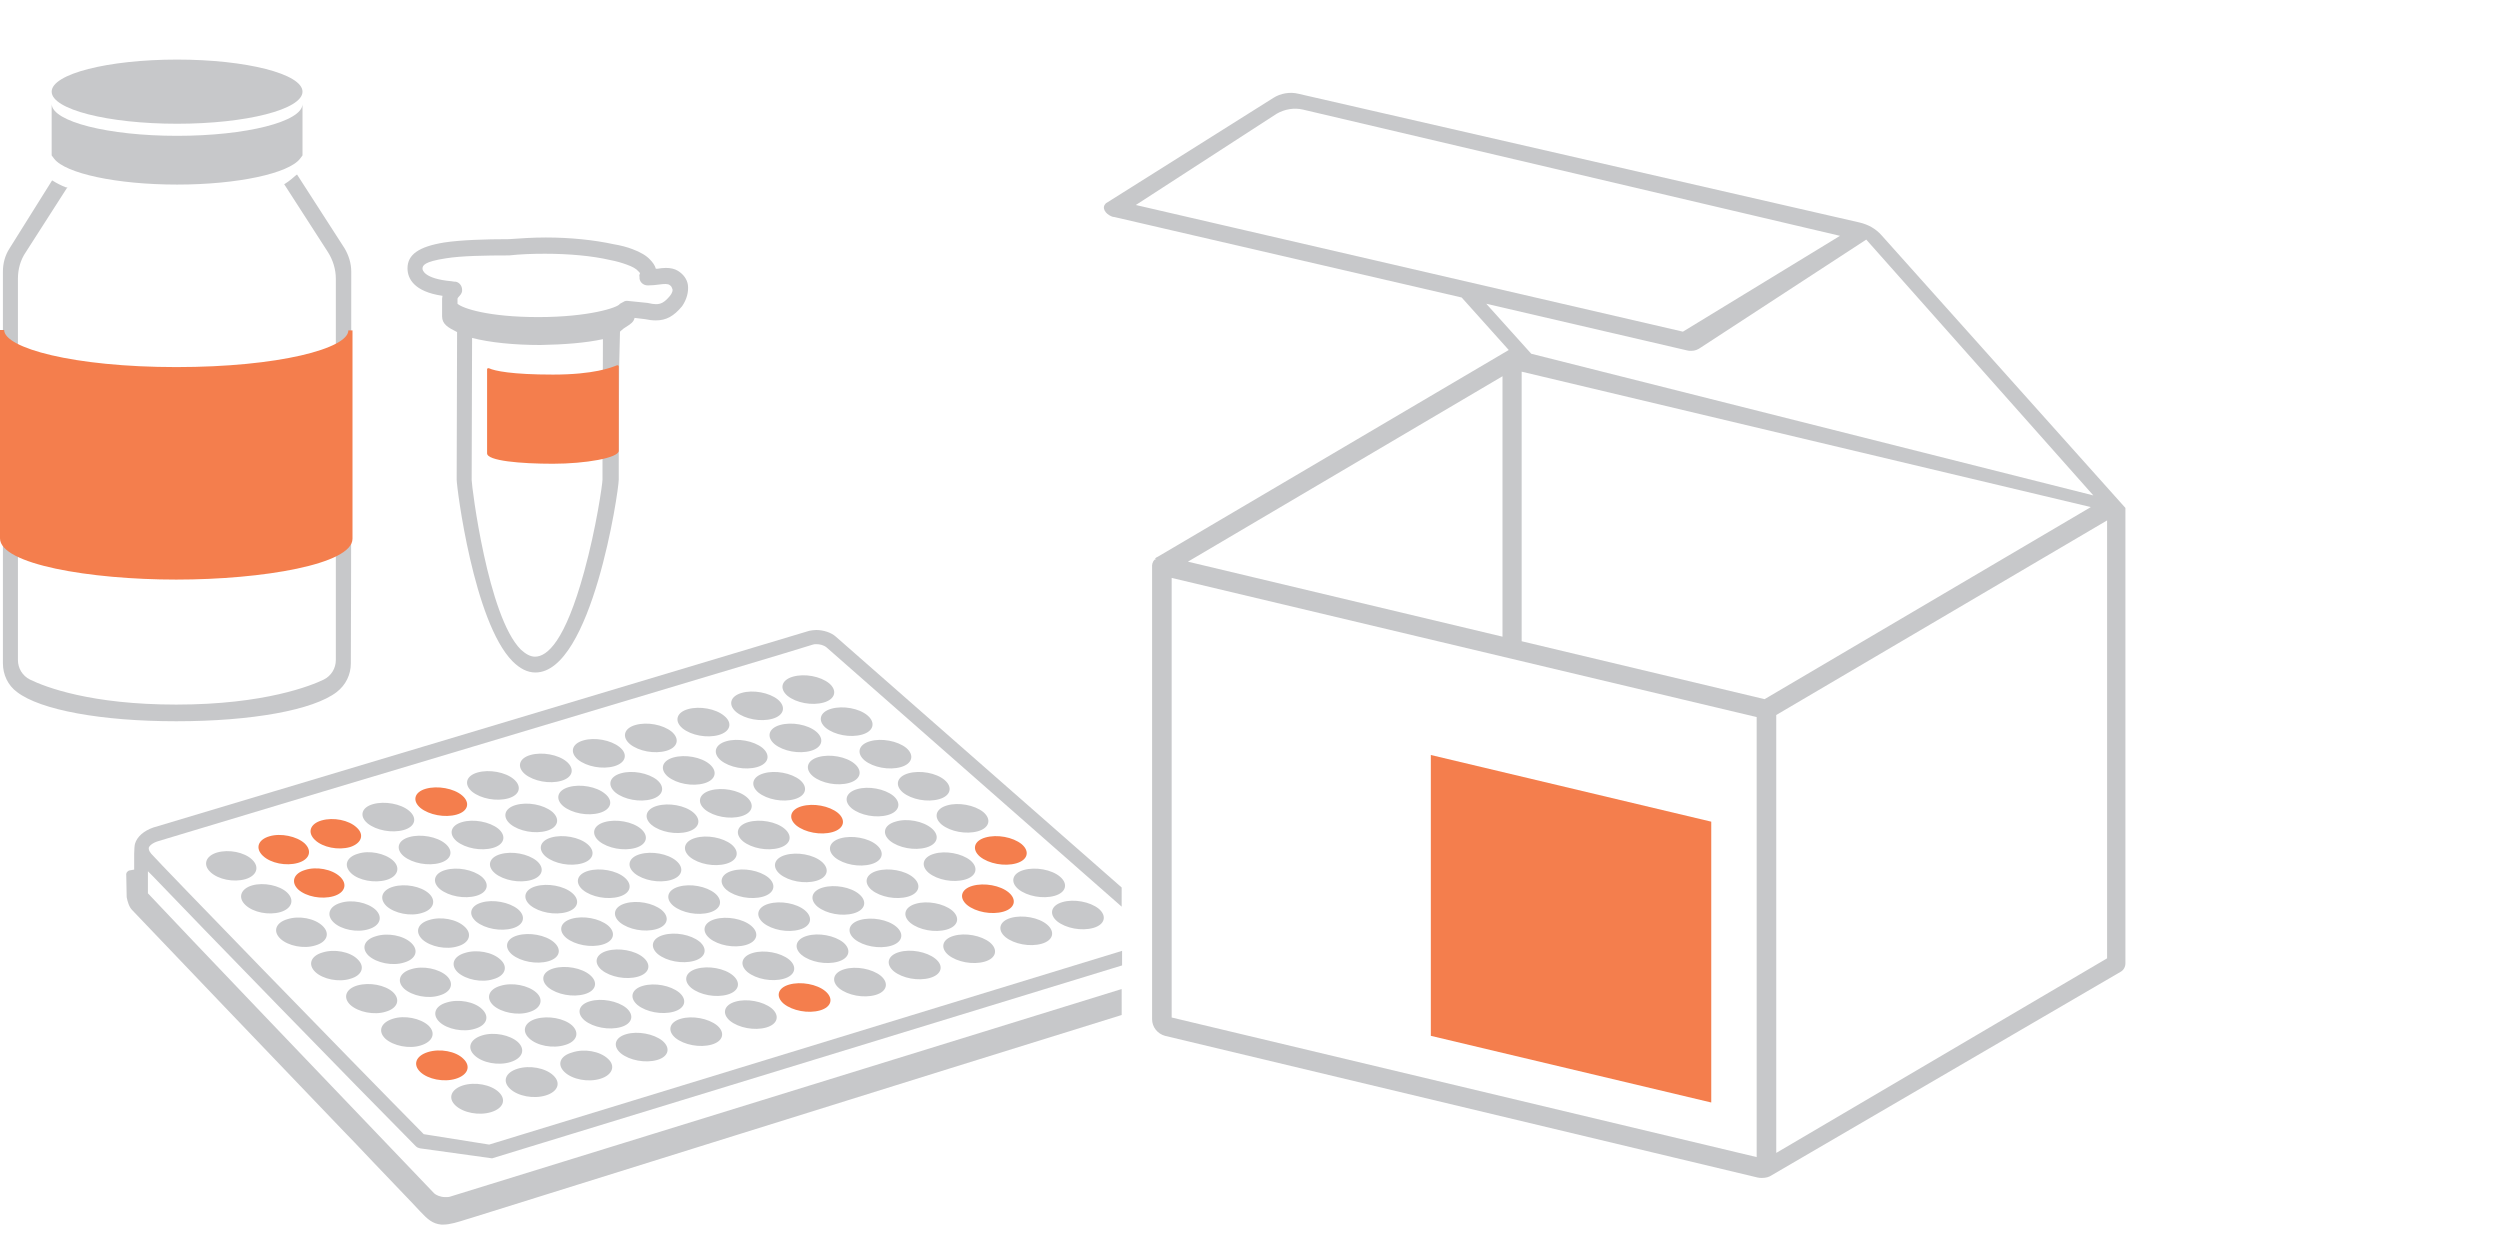 <?xml version="1.0" encoding="utf-8"?>
<!-- Generator: Adobe Illustrator 28.0.0, SVG Export Plug-In . SVG Version: 6.00 Build 0)  -->
<svg version="1.1" baseProfile="basic" id="Layer_1"
	 xmlns="http://www.w3.org/2000/svg" xmlns:xlink="http://www.w3.org/1999/xlink" x="0px" y="0px" viewBox="0 0 600 300"
	 xml:space="preserve">
<style type="text/css">
	.st0{fill:#C7C8CA;}
	.st1{fill:#F47E4D;}
</style>
<g>
	<g>
		<g>
			<path class="st0" d="M54.2,98c0,0,0,0.1,0,0.1L54.2,98C54.2,98,54.2,98,54.2,98z"/>
			<g>
				<ellipse class="st0" cx="42.5" cy="22" rx="30.1" ry="7.7"/>
				<path class="st0" d="M42.5,32.6c-16.5,0-29.9-3.4-30.1-7.6l0,12.3l0.6,0.8c2.7,3.5,14.9,6.2,29.5,6.2s26.8-2.7,29.5-6.2l0.6-0.8
					V25C72.5,29.2,59.1,32.6,42.5,32.6z"/>
				<path class="st0" d="M72.5,33.5c0,0.1,0,0.1,0,0.2L72.5,33.5C72.5,33.5,72.5,33.5,72.5,33.5z"/>
				<path class="st0" d="M84.3,65.2c0-2-0.6-3.9-1.6-5.6L71.3,41.9L71.1,42c-0.7,0.6-1.7,1.5-2.7,2.1l-0.2,0.1l10.5,16.3
					c1.2,1.9,1.9,4.1,1.9,6.4l0,91.5c0,2-1.1,3.8-2.9,4.7c-2.9,1.4-14.1,6-35.4,6c-20.5,0-31.4-4.2-35.1-6c-1.8-0.9-2.9-2.7-2.9-4.7
					l0-91.5c0-2.3,0.6-4.5,1.9-6.4l10-15.6L15.9,45c-1.3-0.5-2.4-1.1-3.2-1.6l-0.2-0.1L2.3,59.6c-1.1,1.7-1.6,3.6-1.6,5.6
					c0,13.8,0,79.5,0,94c0,2.7,1.2,5.3,3.4,6.9c5.6,4.3,20.2,7,38.2,7c18.2,0,32.9-2.7,38.5-7c2.2-1.7,3.4-4.2,3.4-6.9
					C84.3,144.6,84.3,79,84.3,65.2z"/>
			</g>
			<path class="st1" d="M42.3,139.1c20.8,0,42.3-3.7,42.3-9.8v-50h-0.5v0v0h-0.5c0,4.3-16.6,8.8-41.3,8.8S1,83.5,1,79.2H0.5v0v0H0
				v50C0,135.4,21.5,139.1,42.3,139.1z"/>
		</g>
		<g>
			<g>
				<g>
					<path class="st0" d="M165.1,68.4c-0.2-1.4-1.1-2.6-2.4-3.4c-0.8-0.5-1.8-0.7-2.9-0.7c-0.7,0-1.4,0.1-2,0.2l-0.4,0
						c-0.2-0.8-0.8-1.6-1.4-2.2c-0.8-0.9-2.3-1.8-4.2-2.5c-1.3-0.5-2.8-0.9-4.6-1.2c-4.6-1-10.3-1.6-16.2-1.6
						c-3.1,0-6.1,0.2-8.9,0.4c-5.5,0-11.6,0.2-15.5,0.8c-6.1,1-8.8,2.9-8.8,6.2c0,2.4,1.5,5.6,8.4,6.6c0,0.2-0.1,0.4-0.1,0.7v4.2
						c0,1.9,1.4,2.7,3.6,3.8l-0.1,35.4c0,1.9,4.1,34.2,13.4,43.6c1.8,1.8,3.6,2.7,5.5,2.7c13.5,0,20-43.5,20-46.3l0-2.9
						c0-3.3,0-9.1,0.1-24.4l0.2-8.2c0.3-0.3,0.6-0.5,0.8-0.7l0.6-0.4c1.1-0.7,1.9-1.2,2.1-2.2l2.5,0.3c0.9,0.2,1.8,0.3,2.6,0.3
						c2.5,0,4.3-1,6.3-3.4C164.8,71.9,165.3,70.1,165.1,68.4z M160.8,71c-1.4,1.7-2.3,2-3.4,2c-0.5,0-1.1-0.1-2-0.3l-4.9-0.5
						c-0.2,0-0.3,0-0.6,0.1l-1.1,0.6l-0.1,0.1c-0.5,0.8-7.3,3.1-19.5,3.1c-12,0-18.2-2.1-19.4-3.2v-1.2c0,0,0-0.2,0.5-0.7
						c0.4-0.4,0.7-1,0.6-1.5c0-0.9-0.7-1.8-1.6-1.9l-0.3,0c-0.2,0-0.4-0.1-0.6-0.1c-6.8-0.6-7-2.8-7-3c0-0.8,0.4-1.7,5.6-2.5
						c3.7-0.6,9.5-0.7,15.2-0.7c2.7-0.3,5.6-0.4,8.6-0.4c5.7,0,11.3,0.5,15.6,1.5c1.6,0.3,2.9,0.7,4,1.1c1.4,0.5,2.3,1,2.8,1.6
						c0.3,0.3,0.4,0.4,0.4,0.5c-0.2,0.4-0.2,0.8-0.1,0.8c-0.1,0.5,0.1,1.1,0.5,1.5c0.4,0.4,0.9,0.6,1.5,0.6c1,0,1.8-0.1,2.6-0.2
						c1.4-0.2,2.2-0.2,2.6,0.1c0.3,0.2,0.5,0.4,0.6,0.8C161.6,69.6,161.3,70.4,160.8,71z M144.7,81.4c0,16.4-0.1,21.3-0.1,27.4
						l0,6.3c0,1-1.5,11.6-4.4,22.1c-4.6,16.8-8.9,20.4-11.8,20.4c-1.1,0-2.2-0.6-3.4-1.7c-7.9-7.9-11.8-39.2-11.8-40.7l0.1-34.1
						c4.2,1.1,10.1,1.7,16.4,1.7C135.3,82.7,140.6,82.3,144.7,81.4z"/>
				</g>
			</g>
			<path class="st1" d="M132.7,111.3c7.8,0,15.8-1.4,15.8-3.1V87.9c0-0.2-0.3-0.3-0.5-0.2c-1.3,0.5-5.4,2.2-15.3,2.2
				c-9.9,0-14-0.9-15.3-1.5c-0.2-0.1-0.5,0-0.5,0.2v20.2C116.9,110.6,124.9,111.3,132.7,111.3z"/>
		</g>
	</g>
	<g>
		<g>
			<path class="st0" d="M60.5,206.3c1.9,1.8,1.1,3.9-1.6,4.7c-2.8,0.8-6.5,0.1-8.4-1.7c-1.9-1.8-1.1-3.9,1.6-4.7
				C54.9,203.8,58.6,204.5,60.5,206.3z"/>
			<path class="st0" d="M68.9,214.2c1.9,1.8,1.1,3.9-1.6,4.7c-2.8,0.8-6.5,0.1-8.4-1.7c-1.9-1.8-1.1-3.9,1.6-4.7
				C63.3,211.7,67.1,212.5,68.9,214.2z"/>
			<path class="st0" d="M77.4,222.2c1.9,1.8,1.1,3.9-1.7,4.7c-2.8,0.9-6.6,0.1-8.4-1.6c-1.9-1.8-1.1-3.9,1.7-4.7
				C71.8,219.7,75.5,220.4,77.4,222.2z"/>
			<path class="st0" d="M85.8,230.2c1.9,1.8,1.1,3.9-1.7,4.7c-2.8,0.9-6.6,0.1-8.4-1.6c-1.9-1.8-1.1-3.9,1.7-4.7
				C80.2,227.7,84,228.4,85.8,230.2z"/>
			<path class="st0" d="M94.3,238.1c1.9,1.8,1.1,3.9-1.7,4.7c-2.8,0.9-6.6,0.1-8.5-1.6c-1.9-1.8-1.1-3.9,1.7-4.7
				C88.7,235.7,92.4,236.4,94.3,238.1z"/>
			<path class="st0" d="M102.8,246.1c1.9,1.8,1.1,3.9-1.8,4.8c-2.8,0.9-6.6,0.1-8.5-1.6c-1.9-1.8-1.1-3.9,1.8-4.8
				C97.1,243.6,100.9,244.4,102.8,246.1z"/>
			<path class="st1" d="M111.2,254.1c1.9,1.8,1.1,3.9-1.8,4.8c-2.9,0.9-6.7,0.1-8.5-1.6c-1.9-1.8-1.1-3.9,1.8-4.8
				C105.6,251.6,109.4,252.3,111.2,254.1z"/>
			<path class="st0" d="M119.7,262.1c1.9,1.8,1.1,3.9-1.8,4.8c-2.9,0.9-6.7,0.2-8.6-1.6c-1.9-1.8-1-3.9,1.8-4.8
				C114,259.6,117.8,260.3,119.7,262.1z"/>
			<path class="st1" d="M73.1,202.4c1.9,1.8,1.2,3.9-1.6,4.7s-6.5,0.1-8.4-1.7c-1.9-1.8-1.2-3.9,1.6-4.7
				C67.4,199.9,71.2,200.7,73.1,202.4z"/>
			<path class="st1" d="M81.6,210.4c1.9,1.8,1.2,3.9-1.6,4.7c-2.8,0.8-6.5,0.1-8.4-1.6c-1.9-1.8-1.1-3.9,1.6-4.7
				C75.9,207.9,79.7,208.6,81.6,210.4z"/>
			<path class="st0" d="M90.1,218.3c1.9,1.8,1.1,3.9-1.6,4.7c-2.8,0.9-6.6,0.1-8.4-1.6c-1.9-1.8-1.1-3.9,1.6-4.7
				C84.5,215.8,88.2,216.6,90.1,218.3z"/>
			<path class="st0" d="M98.7,226.3c1.9,1.8,1.1,3.9-1.7,4.7c-2.8,0.9-6.6,0.1-8.5-1.6c-1.9-1.8-1.1-3.9,1.7-4.7
				C93,223.8,96.8,224.5,98.7,226.3z"/>
			<path class="st0" d="M107.2,234.2c1.9,1.8,1.1,3.9-1.7,4.7c-2.8,0.9-6.6,0.1-8.5-1.6c-1.9-1.8-1.1-3.9,1.7-4.7
				C101.5,231.7,105.3,232.5,107.2,234.2z"/>
			<path class="st0" d="M115.7,242.2c1.9,1.8,1.1,3.9-1.7,4.7c-2.8,0.9-6.7,0.1-8.5-1.6c-1.9-1.8-1.1-3.9,1.7-4.7
				C110,239.7,113.9,240.4,115.7,242.2z"/>
			<path class="st0" d="M124.3,250.1c1.9,1.8,1.1,3.9-1.8,4.8c-2.9,0.9-6.7,0.2-8.6-1.6c-1.9-1.8-1.1-3.9,1.8-4.8
				C118.6,247.6,122.4,248.4,124.3,250.1z"/>
			<path class="st0" d="M132.8,258.1c1.9,1.8,1.1,3.9-1.8,4.8c-2.9,0.9-6.7,0.2-8.6-1.6c-1.9-1.8-1.1-3.9,1.8-4.8
				C127.1,255.6,130.9,256.3,132.8,258.1z"/>
			<path class="st1" d="M85.6,198.6c1.9,1.7,1.2,3.8-1.6,4.7c-2.8,0.8-6.5,0.1-8.4-1.7c-1.9-1.8-1.2-3.9,1.6-4.7
				C80,196.1,83.7,196.8,85.6,198.6z"/>
			<path class="st0" d="M94.3,206.5c1.9,1.7,1.2,3.9-1.6,4.7c-2.8,0.8-6.6,0.1-8.4-1.6c-1.9-1.8-1.2-3.9,1.6-4.7
				C88.6,204,92.4,204.8,94.3,206.5z"/>
			<path class="st0" d="M102.9,214.4c1.9,1.7,1.2,3.9-1.6,4.7c-2.8,0.9-6.6,0.1-8.5-1.6c-1.9-1.8-1.2-3.9,1.6-4.7
				C97.2,212,101,212.7,102.9,214.4z"/>
			<path class="st0" d="M111.5,222.4c1.9,1.7,1.2,3.9-1.6,4.7c-2.8,0.9-6.6,0.1-8.5-1.6c-1.9-1.8-1.2-3.9,1.6-4.7
				C105.8,219.9,109.6,220.6,111.5,222.4z"/>
			<path class="st0" d="M120.1,230.3c1.9,1.7,1.2,3.9-1.7,4.7c-2.8,0.9-6.6,0.1-8.5-1.6c-1.9-1.8-1.1-3.9,1.7-4.7
				C114.4,227.8,118.2,228.5,120.1,230.3z"/>
			<path class="st0" d="M128.7,238.2c1.9,1.7,1.1,3.9-1.7,4.7c-2.8,0.9-6.7,0.1-8.6-1.6c-1.9-1.8-1.1-3.9,1.7-4.7
				C123,235.7,126.8,236.5,128.7,238.2z"/>
			<path class="st0" d="M137.3,246.1c1.9,1.8,1.1,3.9-1.7,4.7c-2.9,0.9-6.7,0.2-8.6-1.6c-1.9-1.8-1.1-3.9,1.7-4.7
				C131.6,243.7,135.4,244.4,137.3,246.1z"/>
			<path class="st0" d="M145.9,254.1c1.9,1.7,1.1,3.9-1.8,4.8c-2.9,0.9-6.7,0.2-8.6-1.6c-1.9-1.8-1.1-3.9,1.8-4.7
				C140.2,251.6,144,252.3,145.9,254.1z"/>
			<path class="st0" d="M98.2,194.6c2,1.7,1.5,3.8-1.3,4.6c-2.8,0.8-6.6,0.1-8.7-1.6c-2-1.7-1.5-3.8,1.3-4.6
				C92.3,192.2,96.2,192.9,98.2,194.6z"/>
			<path class="st0" d="M106.9,202.5c2,1.7,1.5,3.8-1.3,4.6c-2.8,0.8-6.6,0.1-8.7-1.6c-2-1.7-1.5-3.8,1.3-4.6
				C101,200.1,104.9,200.8,106.9,202.5z"/>
			<path class="st0" d="M115.6,210.4c2,1.7,1.5,3.8-1.3,4.6c-2.8,0.8-6.6,0.1-8.7-1.6c-2-1.7-1.5-3.8,1.3-4.6
				C109.7,208,113.5,208.7,115.6,210.4z"/>
			<path class="st0" d="M124.3,218.2c2,1.7,1.5,3.8-1.3,4.6c-2.8,0.8-6.6,0.1-8.7-1.6c-2-1.7-1.5-3.8,1.3-4.6
				C118.3,215.8,122.2,216.5,124.3,218.2z"/>
			<path class="st0" d="M132.9,226.1c2,1.7,1.5,3.8-1.3,4.6c-2.8,0.8-6.6,0.1-8.7-1.6c-2-1.7-1.5-3.8,1.3-4.6
				C127,223.7,130.9,224.4,132.9,226.1z"/>
			<path class="st0" d="M141.6,234c2,1.7,1.5,3.8-1.3,4.6c-2.8,0.8-6.6,0.1-8.7-1.6c-2-1.7-1.5-3.8,1.3-4.6
				C135.7,231.6,139.6,232.3,141.6,234z"/>
			<path class="st0" d="M150.3,241.9c2,1.7,1.5,3.8-1.3,4.6c-2.8,0.8-6.6,0.1-8.7-1.6c-2-1.7-1.5-3.8,1.3-4.6
				C144.3,239.5,148.2,240.2,150.3,241.9z"/>
			<path class="st0" d="M159,249.8c2,1.7,1.5,3.8-1.3,4.6c-2.8,0.8-6.6,0.1-8.7-1.6c-2-1.7-1.5-3.8,1.3-4.6
				C153,247.4,156.9,248.1,159,249.8z"/>
			<path class="st1" d="M110.9,190.9c2,1.7,1.5,3.8-1.3,4.6c-2.8,0.8-6.6,0.1-8.7-1.6c-2-1.7-1.5-3.8,1.3-4.6
				C105,188.5,108.9,189.2,110.9,190.9z"/>
			<path class="st0" d="M119.6,198.9c2,1.7,1.5,3.8-1.3,4.6c-2.8,0.8-6.6,0.1-8.7-1.6c-2-1.7-1.5-3.8,1.3-4.6
				C113.6,196.5,117.5,197.2,119.6,198.9z"/>
			<path class="st0" d="M128.8,206.6c2,1.7,1.5,3.8-1.3,4.6c-2.8,0.8-6.6,0.1-8.7-1.6c-2-1.7-1.5-3.8,1.3-4.6
				C122.9,204.2,126.7,204.9,128.8,206.6z"/>
			<path class="st0" d="M137.3,214.3c2,1.7,1.5,3.8-1.3,4.6c-2.8,0.8-6.6,0.1-8.7-1.6c-2-1.7-1.5-3.8,1.3-4.6
				C131.4,211.9,135.3,212.6,137.3,214.3z"/>
			<path class="st0" d="M145.9,222.1c2,1.7,1.5,3.8-1.3,4.6c-2.8,0.8-6.6,0.1-8.7-1.6c-2-1.7-1.5-3.8,1.3-4.6
				C140,219.7,143.8,220.4,145.9,222.1z"/>
			<path class="st0" d="M154.4,229.8c2,1.7,1.5,3.8-1.3,4.6c-2.8,0.8-6.6,0.1-8.7-1.6c-2-1.7-1.5-3.8,1.3-4.6
				C148.5,227.4,152.4,228.1,154.4,229.8z"/>
			<path class="st0" d="M163,238.2c2,1.7,1.5,3.8-1.3,4.6c-2.8,0.8-6.6,0.1-8.7-1.6c-2-1.7-1.5-3.8,1.3-4.6
				C157.1,235.8,160.9,236.5,163,238.2z"/>
			<path class="st0" d="M172.1,246.1c2,1.7,1.5,3.8-1.3,4.6c-2.8,0.8-6.6,0.1-8.7-1.6c-2-1.7-1.5-3.8,1.3-4.6
				C166.1,243.7,170,244.4,172.1,246.1z"/>
			<path class="st0" d="M123.3,187c2,1.7,1.5,3.8-1.3,4.6c-2.8,0.8-6.6,0.1-8.7-1.6c-2-1.7-1.5-3.8,1.3-4.6
				C117.4,184.6,121.3,185.3,123.3,187z"/>
			<path class="st0" d="M132.5,194.8c2,1.7,1.5,3.8-1.3,4.6c-2.8,0.8-6.6,0.1-8.7-1.6c-2-1.7-1.5-3.8,1.3-4.6
				C126.6,192.4,130.4,193.1,132.5,194.8z"/>
			<path class="st0" d="M141,202.6c2,1.7,1.5,3.8-1.3,4.6c-2.8,0.8-6.6,0.1-8.7-1.6c-2-1.7-1.5-3.8,1.3-4.6
				C135.1,200.2,139,200.9,141,202.6z"/>
			<path class="st0" d="M149.9,210.6c2,1.7,1.5,3.8-1.3,4.6c-2.8,0.8-6.6,0.1-8.7-1.6c-2-1.7-1.5-3.8,1.3-4.6
				C144,208.2,147.9,208.9,149.9,210.6z"/>
			<path class="st0" d="M158.8,218.4c2,1.7,1.5,3.8-1.3,4.6c-2.8,0.8-6.6,0.1-8.7-1.6c-2-1.7-1.5-3.8,1.3-4.6
				C152.9,216,156.7,216.7,158.8,218.4z"/>
			<path class="st0" d="M167.9,226c2,1.7,1.5,3.8-1.3,4.6c-2.8,0.8-6.6,0.1-8.7-1.6c-2-1.7-1.5-3.8,1.3-4.6
				C162,223.6,165.8,224.3,167.9,226z"/>
			<path class="st0" d="M175.9,234.1c2,1.7,1.5,3.8-1.3,4.6c-2.8,0.8-6.6,0.1-8.7-1.6c-2-1.7-1.5-3.8,1.3-4.6
				C170,231.7,173.9,232.4,175.9,234.1z"/>
			<path class="st0" d="M185.2,242c2,1.7,1.5,3.8-1.3,4.6c-2.8,0.8-6.6,0.1-8.7-1.6c-2-1.7-1.5-3.8,1.3-4.6
				C179.2,239.6,183.1,240.3,185.2,242z"/>
			<path class="st0" d="M136,182.8c2,1.7,1.5,3.8-1.3,4.6c-2.8,0.8-6.6,0.1-8.7-1.6c-2-1.7-1.5-3.8,1.3-4.6
				C130.1,180.4,134,181.1,136,182.8z"/>
			<path class="st0" d="M145.2,190.5c2.1,1.7,1.5,3.8-1.3,4.6c-2.8,0.8-6.6,0.1-8.7-1.6c-2-1.7-1.5-3.8,1.3-4.6
				C139.3,188.1,143.2,188.8,145.2,190.5z"/>
			<path class="st0" d="M153.8,198.9c2,1.7,1.5,3.8-1.3,4.6c-2.8,0.8-6.6,0.1-8.7-1.6c-2-1.7-1.5-3.8,1.3-4.6
				C147.9,196.5,151.8,197.2,153.8,198.9z"/>
			<path class="st0" d="M162.3,206.6c2,1.7,1.5,3.8-1.3,4.6c-2.8,0.8-6.6,0.1-8.7-1.6c-2-1.7-1.5-3.8,1.3-4.6
				C156.4,204.2,160.3,204.9,162.3,206.6z"/>
			<path class="st0" d="M171.6,214.4c2,1.7,1.5,3.8-1.3,4.6c-2.8,0.8-6.6,0.1-8.7-1.6c-2-1.7-1.5-3.8,1.3-4.6
				C165.7,212,169.5,212.7,171.6,214.4z"/>
			<path class="st0" d="M180.3,222.2c2,1.7,1.5,3.8-1.3,4.6c-2.8,0.8-6.6,0.1-8.7-1.6c-2-1.7-1.5-3.8,1.3-4.6
				C174.4,219.8,178.3,220.5,180.3,222.2z"/>
			<path class="st0" d="M189.4,230.3c2,1.7,1.5,3.8-1.3,4.6c-2.8,0.8-6.6,0.1-8.7-1.6c-2-1.7-1.5-3.8,1.3-4.6
				C183.4,227.9,187.3,228.6,189.4,230.3z"/>
			<path class="st1" d="M198.1,237.9c2,1.7,1.5,3.8-1.3,4.6c-2.8,0.8-6.6,0.1-8.7-1.6c-2-1.7-1.5-3.8,1.3-4.6
				C192.2,235.5,196.1,236.2,198.1,237.9z"/>
			<path class="st0" d="M199,164c2,1.7,1.5,3.8-1.3,4.6c-2.8,0.8-6.6,0.1-8.7-1.6c-2-1.7-1.5-3.8,1.3-4.6
				C193.1,161.6,196.9,162.3,199,164z"/>
			<path class="st0" d="M208.2,171.7c2,1.7,1.5,3.8-1.3,4.6c-2.8,0.8-6.6,0.1-8.7-1.6c-2-1.7-1.5-3.8,1.3-4.6
				C202.3,169.3,206.2,170,208.2,171.7z"/>
			<path class="st0" d="M217.5,179.5c2,1.7,1.5,3.8-1.3,4.6c-2.8,0.8-6.6,0.1-8.7-1.6c-2-1.7-1.5-3.8,1.3-4.6
				C211.5,177.1,215.4,177.8,217.5,179.5z"/>
			<path class="st0" d="M226.7,187.2c2,1.7,1.5,3.8-1.3,4.6c-2.8,0.8-6.6,0.1-8.7-1.6c-2-1.7-1.5-3.8,1.3-4.6
				C220.8,184.8,224.7,185.5,226.7,187.2z"/>
			<path class="st0" d="M236,194.9c2,1.7,1.5,3.8-1.3,4.6c-2.8,0.8-6.6,0.1-8.7-1.6c-2-1.7-1.5-3.8,1.3-4.6
				C230,192.5,233.9,193.2,236,194.9z"/>
			<path class="st1" d="M245.2,202.6c2,1.7,1.5,3.8-1.3,4.6c-2.8,0.8-6.6,0.1-8.7-1.6c-2-1.7-1.5-3.8,1.3-4.6
				C239.3,200.2,243.1,200.9,245.2,202.6z"/>
			<path class="st0" d="M254.4,210.4c2,1.7,1.5,3.8-1.3,4.6c-2.8,0.8-6.6,0.1-8.7-1.6c-2-1.7-1.5-3.8,1.3-4.6
				C248.5,208,252.4,208.7,254.4,210.4z"/>
			<path class="st0" d="M263.7,218.1c2,1.7,1.5,3.8-1.3,4.6c-2.8,0.8-6.6,0.1-8.7-1.6c-2-1.7-1.5-3.8,1.3-4.6
				C257.7,215.7,261.6,216.4,263.7,218.1z"/>
			<path class="st0" d="M186.7,167.9c2,1.7,1.5,3.8-1.3,4.6c-2.8,0.8-6.6,0.1-8.7-1.6c-2-1.7-1.5-3.8,1.3-4.6
				C180.7,165.5,184.6,166.2,186.7,167.9z"/>
			<path class="st0" d="M195.9,175.6c2,1.7,1.5,3.8-1.3,4.6c-2.8,0.8-6.6,0.1-8.7-1.6c-2-1.7-1.5-3.8,1.3-4.6
				C190,173.2,193.9,173.9,195.9,175.6z"/>
			<path class="st0" d="M205.1,183.3c2,1.7,1.5,3.8-1.3,4.6c-2.8,0.8-6.6,0.1-8.7-1.6c-2-1.7-1.5-3.8,1.3-4.6
				C199.2,180.9,203.1,181.6,205.1,183.3z"/>
			<path class="st0" d="M214.4,191c2,1.7,1.5,3.8-1.3,4.6c-2.8,0.8-6.6,0.1-8.7-1.6c-2-1.7-1.5-3.8,1.3-4.6
				C208.4,188.6,212.3,189.3,214.4,191z"/>
			<path class="st0" d="M223.6,198.8c2,1.7,1.5,3.8-1.3,4.6c-2.8,0.8-6.6,0.1-8.7-1.6c-2-1.7-1.5-3.8,1.3-4.6
				C217.7,196.3,221.6,197.1,223.6,198.8z"/>
			<path class="st0" d="M232.9,206.5c2,1.7,1.5,3.8-1.3,4.6c-2.8,0.8-6.6,0.1-8.7-1.6c-2-1.7-1.5-3.8,1.3-4.6
				C226.9,204.1,230.8,204.8,232.9,206.5z"/>
			<path class="st1" d="M242.1,214.2c2,1.7,1.5,3.8-1.3,4.6c-2.8,0.8-6.6,0.1-8.7-1.6c-2-1.7-1.5-3.8,1.3-4.6
				C236.2,211.8,240.1,212.5,242.1,214.2z"/>
			<path class="st0" d="M251.3,221.9c2,1.7,1.5,3.8-1.3,4.6c-2.8,0.8-6.6,0.1-8.7-1.6c-2-1.7-1.5-3.8,1.3-4.6
				C245.4,219.5,249.3,220.2,251.3,221.9z"/>
			<path class="st0" d="M148.7,179.3c2.1,1.7,1.5,3.8-1.3,4.6c-2.8,0.8-6.6,0.1-8.7-1.6c-2-1.7-1.5-3.8,1.3-4.6
				C142.7,176.9,146.6,177.6,148.7,179.3z"/>
			<path class="st0" d="M161.2,175.6c2,1.7,1.5,3.8-1.3,4.6c-2.8,0.8-6.6,0.1-8.7-1.6c-2-1.7-1.5-3.8,1.3-4.6
				C155.3,173.2,159.1,173.9,161.2,175.6z"/>
			<path class="st0" d="M157.7,187.2c2,1.7,1.5,3.8-1.3,4.6c-2.8,0.8-6.6,0.1-8.7-1.6c-2-1.7-1.5-3.8,1.3-4.6
				C151.7,184.8,155.6,185.5,157.7,187.2z"/>
			<path class="st0" d="M170.3,183.4c2,1.7,1.5,3.8-1.3,4.6c-2.8,0.8-6.6,0.1-8.7-1.6c-2-1.7-1.5-3.8,1.3-4.6
				C164.4,181,168.3,181.7,170.3,183.4z"/>
			<path class="st0" d="M166.4,195c2,1.7,1.5,3.8-1.3,4.6c-2.8,0.8-6.6,0.1-8.7-1.6c-2-1.7-1.5-3.8,1.3-4.6
				C160.5,192.6,164.4,193.3,166.4,195z"/>
			<path class="st0" d="M179.2,191.3c2,1.7,1.5,3.8-1.3,4.6c-2.8,0.8-6.6,0.1-8.7-1.6c-2-1.7-1.5-3.8,1.3-4.6
				C173.3,188.9,177.2,189.6,179.2,191.3z"/>
			<path class="st0" d="M175.6,202.7c2,1.7,1.5,3.8-1.3,4.6c-2.8,0.8-6.6,0.1-8.7-1.6c-2-1.7-1.5-3.8,1.3-4.6
				C169.6,200.3,173.5,201,175.6,202.7z"/>
			<path class="st0" d="M188.3,198.9c2,1.7,1.5,3.8-1.3,4.6c-2.8,0.8-6.6,0.1-8.7-1.6c-2-1.7-1.5-3.8,1.3-4.6
				C182.4,196.5,186.3,197.2,188.3,198.9z"/>
			<path class="st0" d="M184.4,210.6c2,1.7,1.5,3.8-1.3,4.6c-2.8,0.8-6.6,0.1-8.7-1.6c-2-1.7-1.5-3.8,1.3-4.6
				C178.4,208.2,182.3,208.9,184.4,210.6z"/>
			<path class="st0" d="M197.2,206.8c2,1.7,1.5,3.8-1.3,4.6c-2.8,0.8-6.6,0.1-8.7-1.6c-2-1.7-1.5-3.8,1.3-4.6
				C191.3,204.4,195.2,205.1,197.2,206.8z"/>
			<path class="st0" d="M193.2,218.5c2,1.7,1.5,3.8-1.3,4.6c-2.8,0.8-6.6,0.1-8.7-1.6c-2-1.7-1.5-3.8,1.3-4.6
				C187.3,216.1,191.2,216.8,193.2,218.5z"/>
			<path class="st0" d="M206.2,214.6c2,1.7,1.5,3.8-1.3,4.6c-2.8,0.8-6.6,0.1-8.7-1.6c-2-1.7-1.5-3.8,1.3-4.6
				C200.3,212.2,204.2,212.9,206.2,214.6z"/>
			<path class="st0" d="M219.2,210.6c2,1.7,1.5,3.8-1.3,4.6c-2.8,0.8-6.6,0.1-8.7-1.6c-2-1.7-1.5-3.8,1.3-4.6
				C213.3,208.2,217.2,208.9,219.2,210.6z"/>
			<path class="st0" d="M202.4,226.2c2,1.7,1.5,3.8-1.3,4.6c-2.8,0.8-6.6,0.1-8.7-1.6c-2-1.7-1.5-3.8,1.3-4.6
				C196.4,223.8,200.3,224.5,202.4,226.2z"/>
			<path class="st0" d="M215.1,222.4c2,1.7,1.5,3.8-1.3,4.6c-2.8,0.8-6.6,0.1-8.7-1.6c-2-1.7-1.5-3.8,1.3-4.6
				C209.2,220,213.1,220.7,215.1,222.4z"/>
			<path class="st0" d="M228.5,218.5c2,1.7,1.5,3.8-1.3,4.6c-2.8,0.8-6.6,0.1-8.7-1.6c-2-1.7-1.5-3.8,1.3-4.6
				C222.5,216.1,226.4,216.8,228.5,218.5z"/>
			<path class="st0" d="M211.4,234.2c2,1.7,1.5,3.8-1.3,4.6c-2.8,0.8-6.6,0.1-8.7-1.6c-2-1.7-1.5-3.8,1.3-4.6
				C205.4,231.8,209.3,232.5,211.4,234.2z"/>
			<path class="st0" d="M224.5,230.1c2.1,1.7,1.5,3.8-1.3,4.6c-2.8,0.8-6.6,0.1-8.7-1.6c-2-1.7-1.5-3.8,1.3-4.6
				C218.5,227.7,222.4,228.4,224.5,230.1z"/>
			<path class="st0" d="M237.6,226.2c2,1.7,1.5,3.8-1.3,4.6c-2.8,0.8-6.6,0.1-8.7-1.6c-2-1.7-1.5-3.8,1.3-4.6
				C231.6,223.8,235.5,224.5,237.6,226.2z"/>
			<path class="st0" d="M173.8,171.8c2.1,1.7,1.5,3.8-1.3,4.6c-2.8,0.8-6.6,0.1-8.7-1.6c-2-1.7-1.5-3.8,1.3-4.6
				C167.9,169.4,171.8,170.1,173.8,171.8z"/>
			<path class="st0" d="M183,179.5c2,1.7,1.5,3.8-1.3,4.6c-2.8,0.8-6.6,0.1-8.7-1.6c-2-1.7-1.5-3.8,1.3-4.6
				C177,177.1,180.9,177.8,183,179.5z"/>
			<path class="st0" d="M192,187.2c2,1.7,1.5,3.8-1.3,4.6c-2.8,0.8-6.6,0.1-8.7-1.6c-2-1.7-1.5-3.8,1.3-4.6
				C186,184.8,189.9,185.5,192,187.2z"/>
			<path class="st1" d="M201.1,195.1c2,1.7,1.5,3.8-1.3,4.6c-2.8,0.8-6.6,0.1-8.7-1.6c-2-1.7-1.5-3.8,1.3-4.6
				C195.2,192.7,199,193.4,201.1,195.1z"/>
			<path class="st0" d="M210.4,202.8c2,1.7,1.5,3.8-1.3,4.6c-2.8,0.8-6.6,0.1-8.7-1.6c-2-1.7-1.5-3.8,1.3-4.6
				C204.5,200.4,208.4,201.1,210.4,202.8z"/>
		</g>
		<path class="st0" d="M269.1,237.4l-161.1,49.8c-0.3,0.1-0.7,0.1-1.2,0.1c-1.1,0-2.2-0.5-2.6-0.9c-26.3-27.5-59.6-62.3-68.6-71.9
			l-0.1-0.1l0-5.3l1.1,1.1c10.8,11.3,49.2,50.8,63.2,64.9c0.3,0.3,0.6,0.4,1,0.5l17.3,2.4l151.2-46.3v-3.5l-151.9,46.5l-15.7-2.5
			l-0.1-0.1c-17.9-18.1-63.6-65.2-65.3-67.2c-0.6-0.7-0.6-1.1-0.6-1.4c0.1-0.5,0.9-1.2,2.2-1.6c1.5-0.5,54.8-16.5,150-45l7.2-2.2
			c0.3-0.1,0.5-0.1,0.8-0.1c0.8,0,1.8,0.2,2.5,0.8l70.8,62.2V213l-68.6-60.2c-1.1-1-3-1.6-4.7-1.6c-0.6,0-1.2,0.1-1.7,0.2l-1,0.3
			c-36.9,11.1-154.1,46.2-156.4,46.9c-2.3,0.8-3.9,2.2-4.4,3.9c-0.1,0.3-0.2,1.5-0.2,2.4l0,3.8l-1.1,0.2c-0.5,0.1-0.9,0.6-0.8,1.2
			l0.1,5.1l0,0.1c0.2,1.1,0.6,2.4,1.3,3.1c5.9,6.2,36,37.7,50.5,52.8l2.9,3c4.6,4.9,15.5,16.2,15.8,16.6c1.7,1.8,2.9,2.9,5,3.1
			c0.2,0,0.3,0,0.5,0c1.6,0,3.5-0.6,5.7-1.3l1-0.3c0.7-0.2,115.7-36.2,156.1-48.7V237.4z"/>
	</g>
	<g>
		<g>
			<polygon class="st1" points="343.4,181.2 343.4,248.6 410.7,264.6 410.7,197.2 			"/>
		</g>
		<path class="st0" d="M451.6,56.5c-1.4-1.6-3.2-2.6-5.3-3.1L311.6,22.5c-2-0.5-4.3-0.1-6,1l-40.2,25.3c-0.5,0.5-0.6,1.1-0.3,1.7
			c0.3,0.6,0.9,1.1,1.6,1.4c0.2,0.1,0.5,0.2,0.8,0.2l83.3,19.3L362.1,84l-84.2,49.6l-0.4,0.2l-0.1,0.1c-0.1,0.1-0.2,0.2-0.2,0.3
			l0.3,0.2l-0.4-0.1l-0.3,0.4c-0.2,0.4-0.3,0.7-0.3,1v108.9c0,1.9,1.3,3.5,3.1,4l142.2,34c0.4,0.1,0.7,0.1,1.1,0.1
			c0.9,0,1.7-0.2,2.4-0.7l83.7-48.8c0.7-0.4,1.1-1.2,1.1-2l0-109.3L451.6,56.5z M505.7,124.9V230l-79.4,46.7V171.6L505.7,124.9z
			 M404.9,84.1c0.3,0.1,0.6,0.1,1,0.1c0.9,0,1.6-0.3,2.3-0.8l39.7-25.9l54.5,61.4L367.5,84.9l-10.8-12L404.9,84.1z M441.6,56.6
			l-37.7,23L272.6,49.2l33.8-21.9c1.9-1.1,4.2-1.5,6.3-1L441.6,56.6z M501.8,121.7l-78.3,46.1l-58.3-13.9V89.2L501.8,121.7z
			 M421.6,172.1v105.6l-140.4-33.5V138.7L421.6,172.1z M285.1,134.8l75.5-44.5v62.5L285.1,134.8z"/>
	</g>
</g>
</svg>
